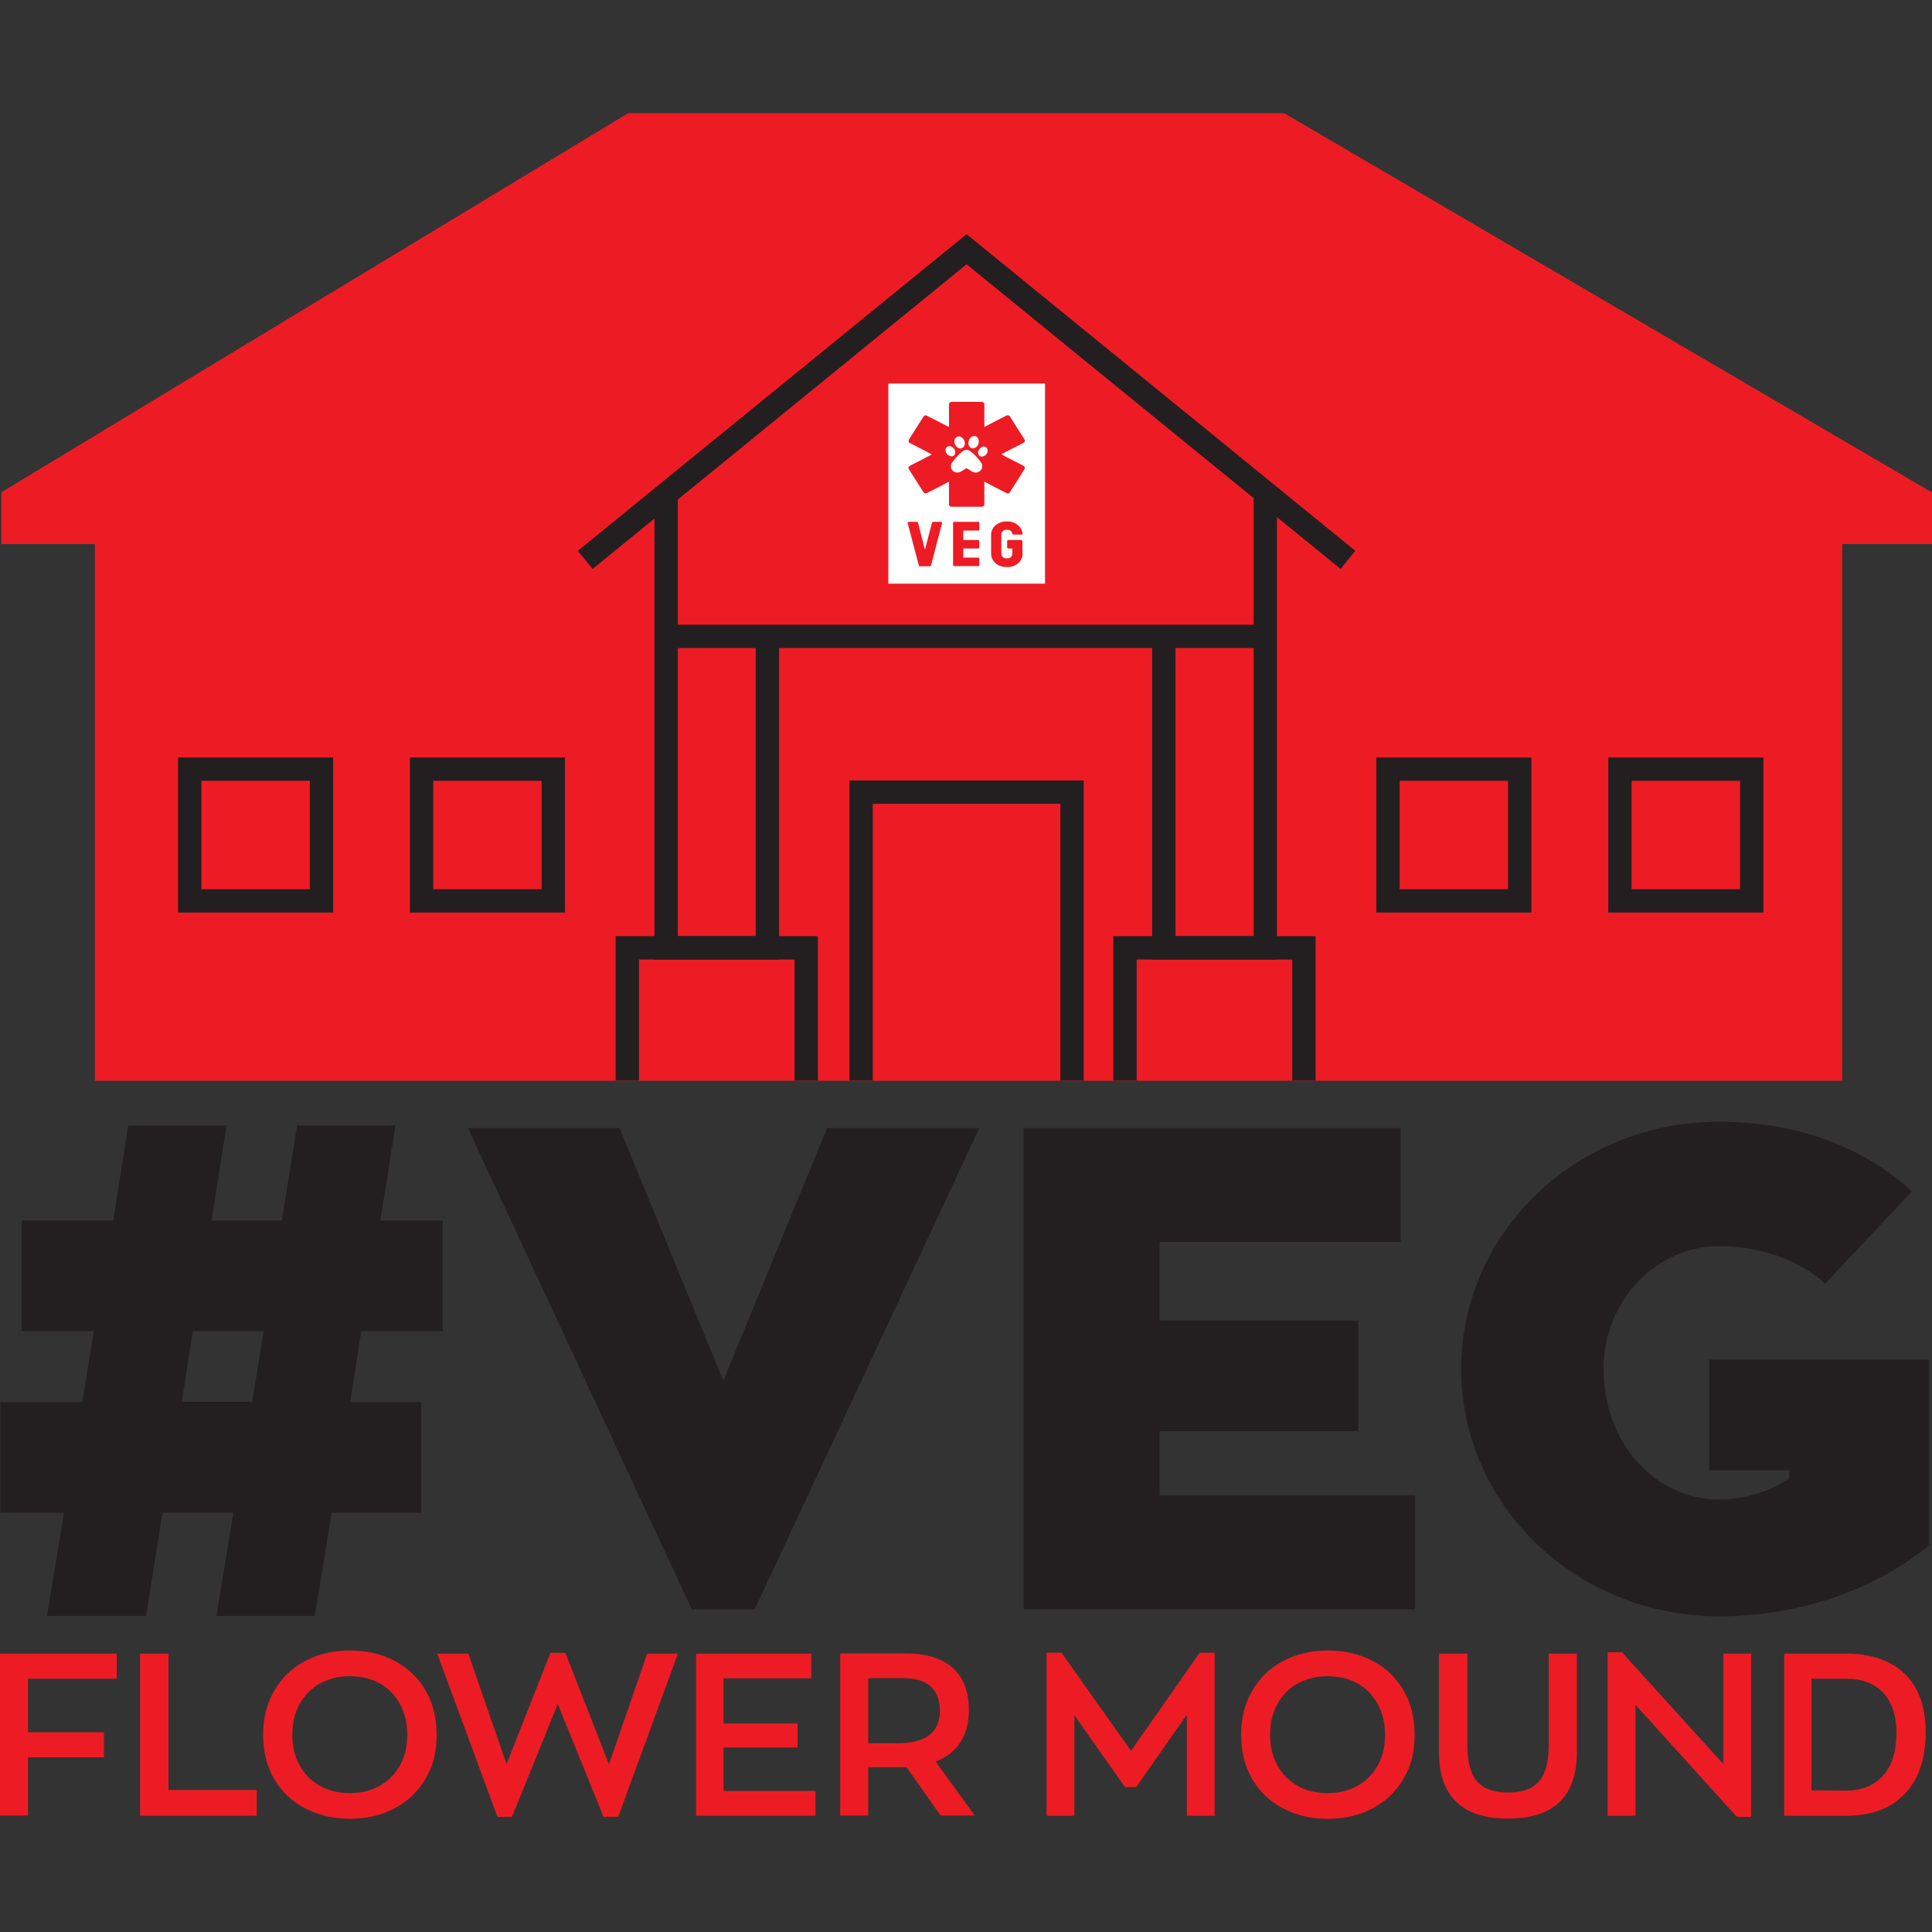 <?xml version="1.0" encoding="UTF-8"?>
<!-- Generator: Adobe Illustrator 28.2.0, SVG Export Plug-In . SVG Version: 6.00 Build 0)  -->
<svg xmlns="http://www.w3.org/2000/svg" xmlns:xlink="http://www.w3.org/1999/xlink" version="1.1" id="Layer_1" x="0px" y="0px" viewBox="0 0 1000 1000" style="enable-background:new 0 0 1000 1000;" xml:space="preserve">
<rect x="0" y="0" width="1000" height="1000" fill="#333333" stroke="none"/>
<style type="text/css">
	.st0{fill:#231F20;}
	.st1{fill:#ED1C24;}
	.st2{fill:none;stroke:#231F20;stroke-width:12.092;stroke-miterlimit:10;}
	.st3{fill:#FFFFFF;}
</style>
<g>
	<g>
		<path class="st0" d="M153.8,582.5h50.9l-7.8,49.2h32.2V689H187l-5.7,36.7H218V783h-46.3l-8.8,53.4H112l8.8-53.4H84.1l-8.5,53.4    H24.3l8.8-53.4H0.2v-57.3h42.4l6-36.7H11.2v-57.3h47.4l7.8-49.2h50.9l-7.8,49.2h36.4L153.8,582.5L153.8,582.5z M136.5,688.9H99.8    l-5.7,36.7h36.4L136.5,688.9z"></path>
		<path class="st0" d="M428.1,583.9h78.8L390.6,833.1h-32.5L242.2,583.9h78.5l53.7,130.8C374.3,714.7,428.1,583.9,428.1,583.9z"></path>
		<path class="st0" d="M732.4,774v59H529.9V583.9H725v59H600.2v40.6H703v57.3H600.2V774H732.4L732.4,774z"></path>
		<path class="st0" d="M998.5,703.7v96.2c-27.9,22.6-66.1,36.7-108.9,36.7c-73.5,0-133.3-57.3-133.3-128s59.7-128,133.3-128    c41.7,0,76,13.8,100,36.1l-44.9,47.7c-13.4-12.3-33.8-19.4-55-19.4c-32.9,0-59.7,28.7-59.7,63.6c0,38.5,26.9,67.5,59.7,67.5    c13.4,0,25.4-3.9,36.4-10.6V761h-41.4v-57.3H998.5L998.5,703.7z"></path>
	</g>
	<polygon class="st1" points="1000,254.9 0.7,254.8 325.1,58.6 664.7,58.6  "></polygon>
	<rect x="0.7" y="254.8" class="st1" width="999.3" height="26.8"></rect>
	<rect x="268.4" y="207.8" class="st1" width="463.8" height="226.7"></rect>
	<g>
		<path class="st1" d="M0,855.9h60.4v13H14.5v27.7h39.3v13H14.5v30.1H0V855.9L0,855.9z"></path>
		<path class="st1" d="M72.5,855.9h14.7v70.6h45.7v13.3H72.5L72.5,855.9L72.5,855.9z"></path>
		<path class="st1" d="M157.9,936c-6.8-3.6-12.1-8.6-16-15.2c-3.8-6.6-5.7-14.2-5.7-22.8s1.8-16,5.6-22.6c3.7-6.6,9-11.8,15.8-15.5    s14.6-5.6,23.5-5.6s16.4,1.8,23.2,5.4c6.8,3.6,12.2,8.7,16,15.3s5.7,14.2,5.7,23s-1.8,15.9-5.6,22.4c-3.7,6.6-9,11.7-15.8,15.4    s-14.7,5.6-23.6,5.6C172.1,941.3,164.7,939.5,157.9,936z M196.4,924.4c4.5-2.5,8-6,10.6-10.6c2.6-4.6,3.8-9.9,3.8-15.9    s-1.2-11.1-3.7-15.7c-2.5-4.6-5.9-8.3-10.5-10.8c-4.5-2.6-9.7-3.8-15.7-3.8c-5.6,0-10.7,1.3-15.2,3.7c-4.5,2.5-8,6-10.6,10.7    c-2.6,4.6-3.8,9.9-3.8,16c0,6,1.2,11,3.7,15.6c2.5,4.6,5.9,8.1,10.5,10.7c4.5,2.6,9.7,3.8,15.6,3.8S191.8,926.9,196.4,924.4    L196.4,924.4z"></path>
		<path class="st1" d="M350.9,855.9L320,940.4h-7.6L288.7,882L265,940.4h-7.5l-31.2-84.5h16.1l19.8,57.2l22.7-57.6h7.7l22.6,57.7    l19.8-57.3L350.9,855.9L350.9,855.9z"></path>
		<path class="st1" d="M360.2,855.9h59.7v12.8h-45.4v23.4h38.3v12.4h-38.3V927h47.6v12.8h-61.8v-83.9H360.2z"></path>
		<path class="st1" d="M486.9,939.8l-17.7-25.2c-0.6,0.1-1.7,0.1-3.1,0.1h-16.7v25h-14.5v-83.9h33.8c10.7,0,18.8,2.5,24.4,7.5    s8.4,12.3,8.4,21.8c0,6.6-1.5,12.2-4.4,16.7s-7.2,7.8-12.8,10l20.2,27.9h-17.6V939.8z M481.2,897.9c3.5-2.9,5.3-7,5.3-12.2    c0-11.4-6.4-17.1-19.1-17.1h-18v33.7h16.1C472.4,902.2,477.6,900.7,481.2,897.9z"></path>
		<path class="st1" d="M628.7,855.4v84.4h-14.4v-52.3L588.1,925h-5.8l-26.2-37.2v52h-14.4v-84.4h7.7l36,50.8l35.6-50.8H628.7z"></path>
		<path class="st1" d="M664.1,936c-6.8-3.6-12.1-8.6-16-15.2c-3.8-6.6-5.7-14.2-5.7-22.8s1.8-16,5.6-22.6c3.7-6.6,9-11.8,15.8-15.5    c6.8-3.7,14.6-5.6,23.5-5.6c8.9,0,16.4,1.8,23.2,5.4c6.8,3.6,12.2,8.7,16,15.3s5.7,14.2,5.7,23s-1.8,15.9-5.6,22.4    c-3.7,6.6-9,11.7-15.8,15.4s-14.7,5.6-23.6,5.6C678.3,941.4,670.8,939.5,664.1,936z M702.5,924.4c4.5-2.5,8-6,10.6-10.6    c2.6-4.6,3.8-9.9,3.8-15.9s-1.2-11.1-3.7-15.7c-2.5-4.6-5.9-8.3-10.5-10.8c-4.5-2.6-9.7-3.8-15.7-3.8c-5.6,0-10.7,1.3-15.2,3.7    s-8,6-10.6,10.7c-2.6,4.6-3.8,9.9-3.8,16c0,6,1.2,11,3.7,15.6c2.5,4.6,5.9,8.1,10.5,10.7c4.5,2.6,9.7,3.8,15.6,3.8    C693.1,928.1,698,926.9,702.5,924.4L702.5,924.4z"></path>
		<path class="st1" d="M753.7,932.6c-6-5.8-8.9-14.5-8.9-25.9v-50.8h14.7v47.5c0,8.6,1.7,14.8,5,18.6c3.3,3.8,8.7,5.8,16,5.8    c7.4,0,12.7-1.9,16.1-5.8c3.4-3.9,5-10.1,5-18.6v-47.5h14.6v50.8c0,23.1-11.9,34.6-35.7,34.6C768.6,941.3,759.7,938.4,753.7,932.6    L753.7,932.6z"></path>
		<path class="st1" d="M906.4,855.9v84.5H899l-52.5-58v57.4h-14.4v-84.6h7.4l52.5,57.9v-57.2H906.4L906.4,855.9z"></path>
		<path class="st1" d="M923.5,855.9h31.8c13.1,0,23.3,3.5,30.5,10.4c7.3,6.9,10.9,17.1,10.9,30.5c0,13.4-3.5,23.9-10.6,31.5    s-17.2,11.5-30.4,11.5h-32.2V855.9L923.5,855.9z M955.8,926.8c7.8,0,14.1-2.6,18.8-7.7c4.7-5.2,7-12.5,7-22.2    c0-8.9-2.3-15.8-6.8-20.7c-4.5-4.8-11-7.3-19.5-7.3h-17.7v57.8L955.8,926.8L955.8,926.8z"></path>
	</g>
	<rect x="49.1" y="247.4" class="st1" width="904.4" height="312"></rect>
	<polyline class="st2" points="302.9,289.8 500.3,129 697.7,289.8  "></polyline>
	<line class="st2" x1="654.9" y1="329.4" x2="345.3" y2="329.4"></line>
	<polyline class="st2" points="397.2,329.4 397.2,490.6 344.8,490.6 344.8,255.7  "></polyline>
	<polyline class="st2" points="324.7,559.3 324.7,490.6 417.3,490.6 417.3,559.3  "></polyline>
	<polyline class="st2" points="654.9,254.9 654.9,490.6 602.4,490.6 602.4,329.4  "></polyline>
	<polyline class="st2" points="582.3,559.3 582.3,490.6 674.9,490.6 674.9,559.3  "></polyline>
	<g>
		<path class="st3" d="M459.8,198.5v103.6h81.1V198.5H459.8z M487.6,270.8l-5.7,21.9c0,0-0.3,0.4-0.6,0.4l0,0l0,0l0,0h-5.2l0,0    c-0.3,0-0.5-0.2-0.5-0.4l-5.8-22c0,0,0,0,0-0.1c0-0.3,0.3-0.5,0.6-0.5h4.2c0.3,0,0.5,0.2,0.6,0.5l0,0l3.3,13    c0.1,0.3,0.2,0.6,0.3,0.8l3.6-13.9c0,0,0.3-0.4,0.5-0.4h4.2C487.4,270.2,487.6,270.4,487.6,270.8L487.6,270.8L487.6,270.8z     M506.9,274.1c0,0.3-0.3,0.5-0.6,0.5h-7.7v4.9h7.7c0.3,0,0.6,0.3,0.6,0.5v3.4c0,0.3-0.3,0.5-0.6,0.5h-7.7v4.7h7.7    c0.3,0,0.6,0.3,0.6,0.5v3.4c0,0.3-0.3,0.5-0.6,0.5h-12.4c-0.3,0-0.6-0.3-0.6-0.5v-21.9c0-0.3,0.3-0.5,0.6-0.5h12.4    c0.3,0,0.6,0.2,0.6,0.5V274.1L506.9,274.1z M529.3,286.6c0,3.9-3.5,6.9-7.8,6.9h-0.7c-4.3,0-7.8-3-7.8-6.9v-9.8    c0-3.9,3.5-6.9,7.8-6.9h0.7c4.1,0,7.5,2.8,7.8,6.4c0,0.3-0.3,0.4-0.6,0.4h-4.2c-0.3,0-0.5-0.2-0.5-0.5l0,0c-0.2-1.1-1.2-2-2.5-2    h-0.7c-1.5,0-2.5,1.1-2.5,2.5v9.8c0,1.4,1.1,2.5,2.5,2.5h0.7c1.5,0,2.5-1.1,2.5-2.5v-2.6h-2.1c-0.3,0-0.6-0.3-0.6-0.5V280    c0-0.3,0.3-0.5,0.6-0.5h6.7c0.3,0,0.6,0.3,0.6,0.5v6.5L529.3,286.6z M519.6,235.9L519.6,235.9l5.1,2.6l5.1,2.6    c0.6,0.3,0.8,1.1,0.5,1.7l-3.8,6l-3.8,6c-0.4,0.6-1.2,0.8-1.8,0.4l-5.1-2.6l-6.3-3.3v11.8c0,0.7-0.6,1.2-1.4,1.2h-15.5    c-0.7,0-1.4-0.5-1.4-1.2v-11.8l-6.3,3.3l-5.1,2.6c-0.6,0.3-1.5,0.2-1.8-0.4l-3.8-6l-3.8-6c-0.4-0.6-0.2-1.3,0.5-1.7l5.1-2.6    l6.3-3.3l-6.3-3.3l-5.1-2.6c-0.6-0.3-0.8-1.1-0.5-1.7l3.8-6l3.8-6c0.4-0.6,1.2-0.8,1.8-0.4l5.1,2.6l5.1,2.6l1.2,0.6v-11.8    c0-0.7,0.6-1.2,1.4-1.2h15.5c0.7,0,1.4,0.5,1.4,1.2V221l6.3-3.3l5.1-2.6c0.6-0.3,1.5-0.2,1.8,0.4l3.8,6l3.8,6    c0.4,0.6,0.2,1.3-0.5,1.7l-5.1,2.6l-5.1,2.6l-1.2,0.6L519.6,235.9z"></path>
		<path class="st3" d="M507.5,239c-0.3-0.4-4.6-6.2-7.2-6.2s-6.9,5.8-7.2,6.2c-0.6,0.7-0.9,1.6-0.9,2.4v0.1c0,1.7,1.5,3.1,3.4,3.1    s3.9-2.2,4.7-2.2l0,0c0.7,0,2.8,2.2,4.7,2.2c1.8,0,3.4-1.4,3.4-3.1v-0.1C508.4,240.5,508.1,239.7,507.5,239z"></path>
		<path class="st3" d="M505.2,231.5c1-0.8,1.4-1.8,1.4-3c0-0.2,0-0.3,0-0.5c-0.1-0.5-0.3-1.1-0.6-1.5c-0.7-0.9-2.1-1.1-3.2-0.3    c-1.4,1-1.9,3-1.3,4.4C502.2,232.2,503.9,232.5,505.2,231.5L505.2,231.5z"></path>
		<path class="st3" d="M510,231.3c-0.6-0.3-1.3-0.2-1.8,0.1c-1.3,0.6-2.1,2-1.9,3.3c0.2,1.3,1.6,2,2.9,1.4c1.3-0.6,1.9-1.6,2-2.9    c0-0.1,0-0.2,0-0.3C511,232.2,510.7,231.6,510,231.3z"></path>
		<path class="st3" d="M495.5,231.5c1.3,1.1,2.9,0.7,3.6-0.7c0.7-1.5,0.1-3.4-1.3-4.4c-1.1-0.8-2.4-0.6-3.2,0.3    c-0.4,0.4-0.5,0.9-0.6,1.5c0,0.2,0,0.3,0,0.5C494,229.8,494.5,230.8,495.5,231.5L495.5,231.5z"></path>
		<path class="st3" d="M494.4,234.6c0.2-1.4-0.6-2.8-1.9-3.4c-0.6-0.3-1.3-0.4-1.9-0.1c-0.8,0.3-1.1,0.9-1.2,1.6c0,0.1,0,0.2,0,0.3    c0.1,1.3,0.7,2.4,2.1,2.9C492.8,236.6,494.1,236,494.4,234.6L494.4,234.6z"></path>
	</g>
	<g>
		<rect x="718.4" y="398.1" class="st2" width="68.2" height="68.2"></rect>
		<rect x="838.5" y="398.1" class="st2" width="68.2" height="68.2"></rect>
	</g>
	<g>
		<rect x="98.2" y="398.1" class="st2" width="68.2" height="68.2"></rect>
		<rect x="218.2" y="398.1" class="st2" width="68.2" height="68.2"></rect>
	</g>
	<polyline class="st2" points="445.7,559.3 445.7,410 554.9,410 554.9,559.3  "></polyline>
</g>
</svg>

